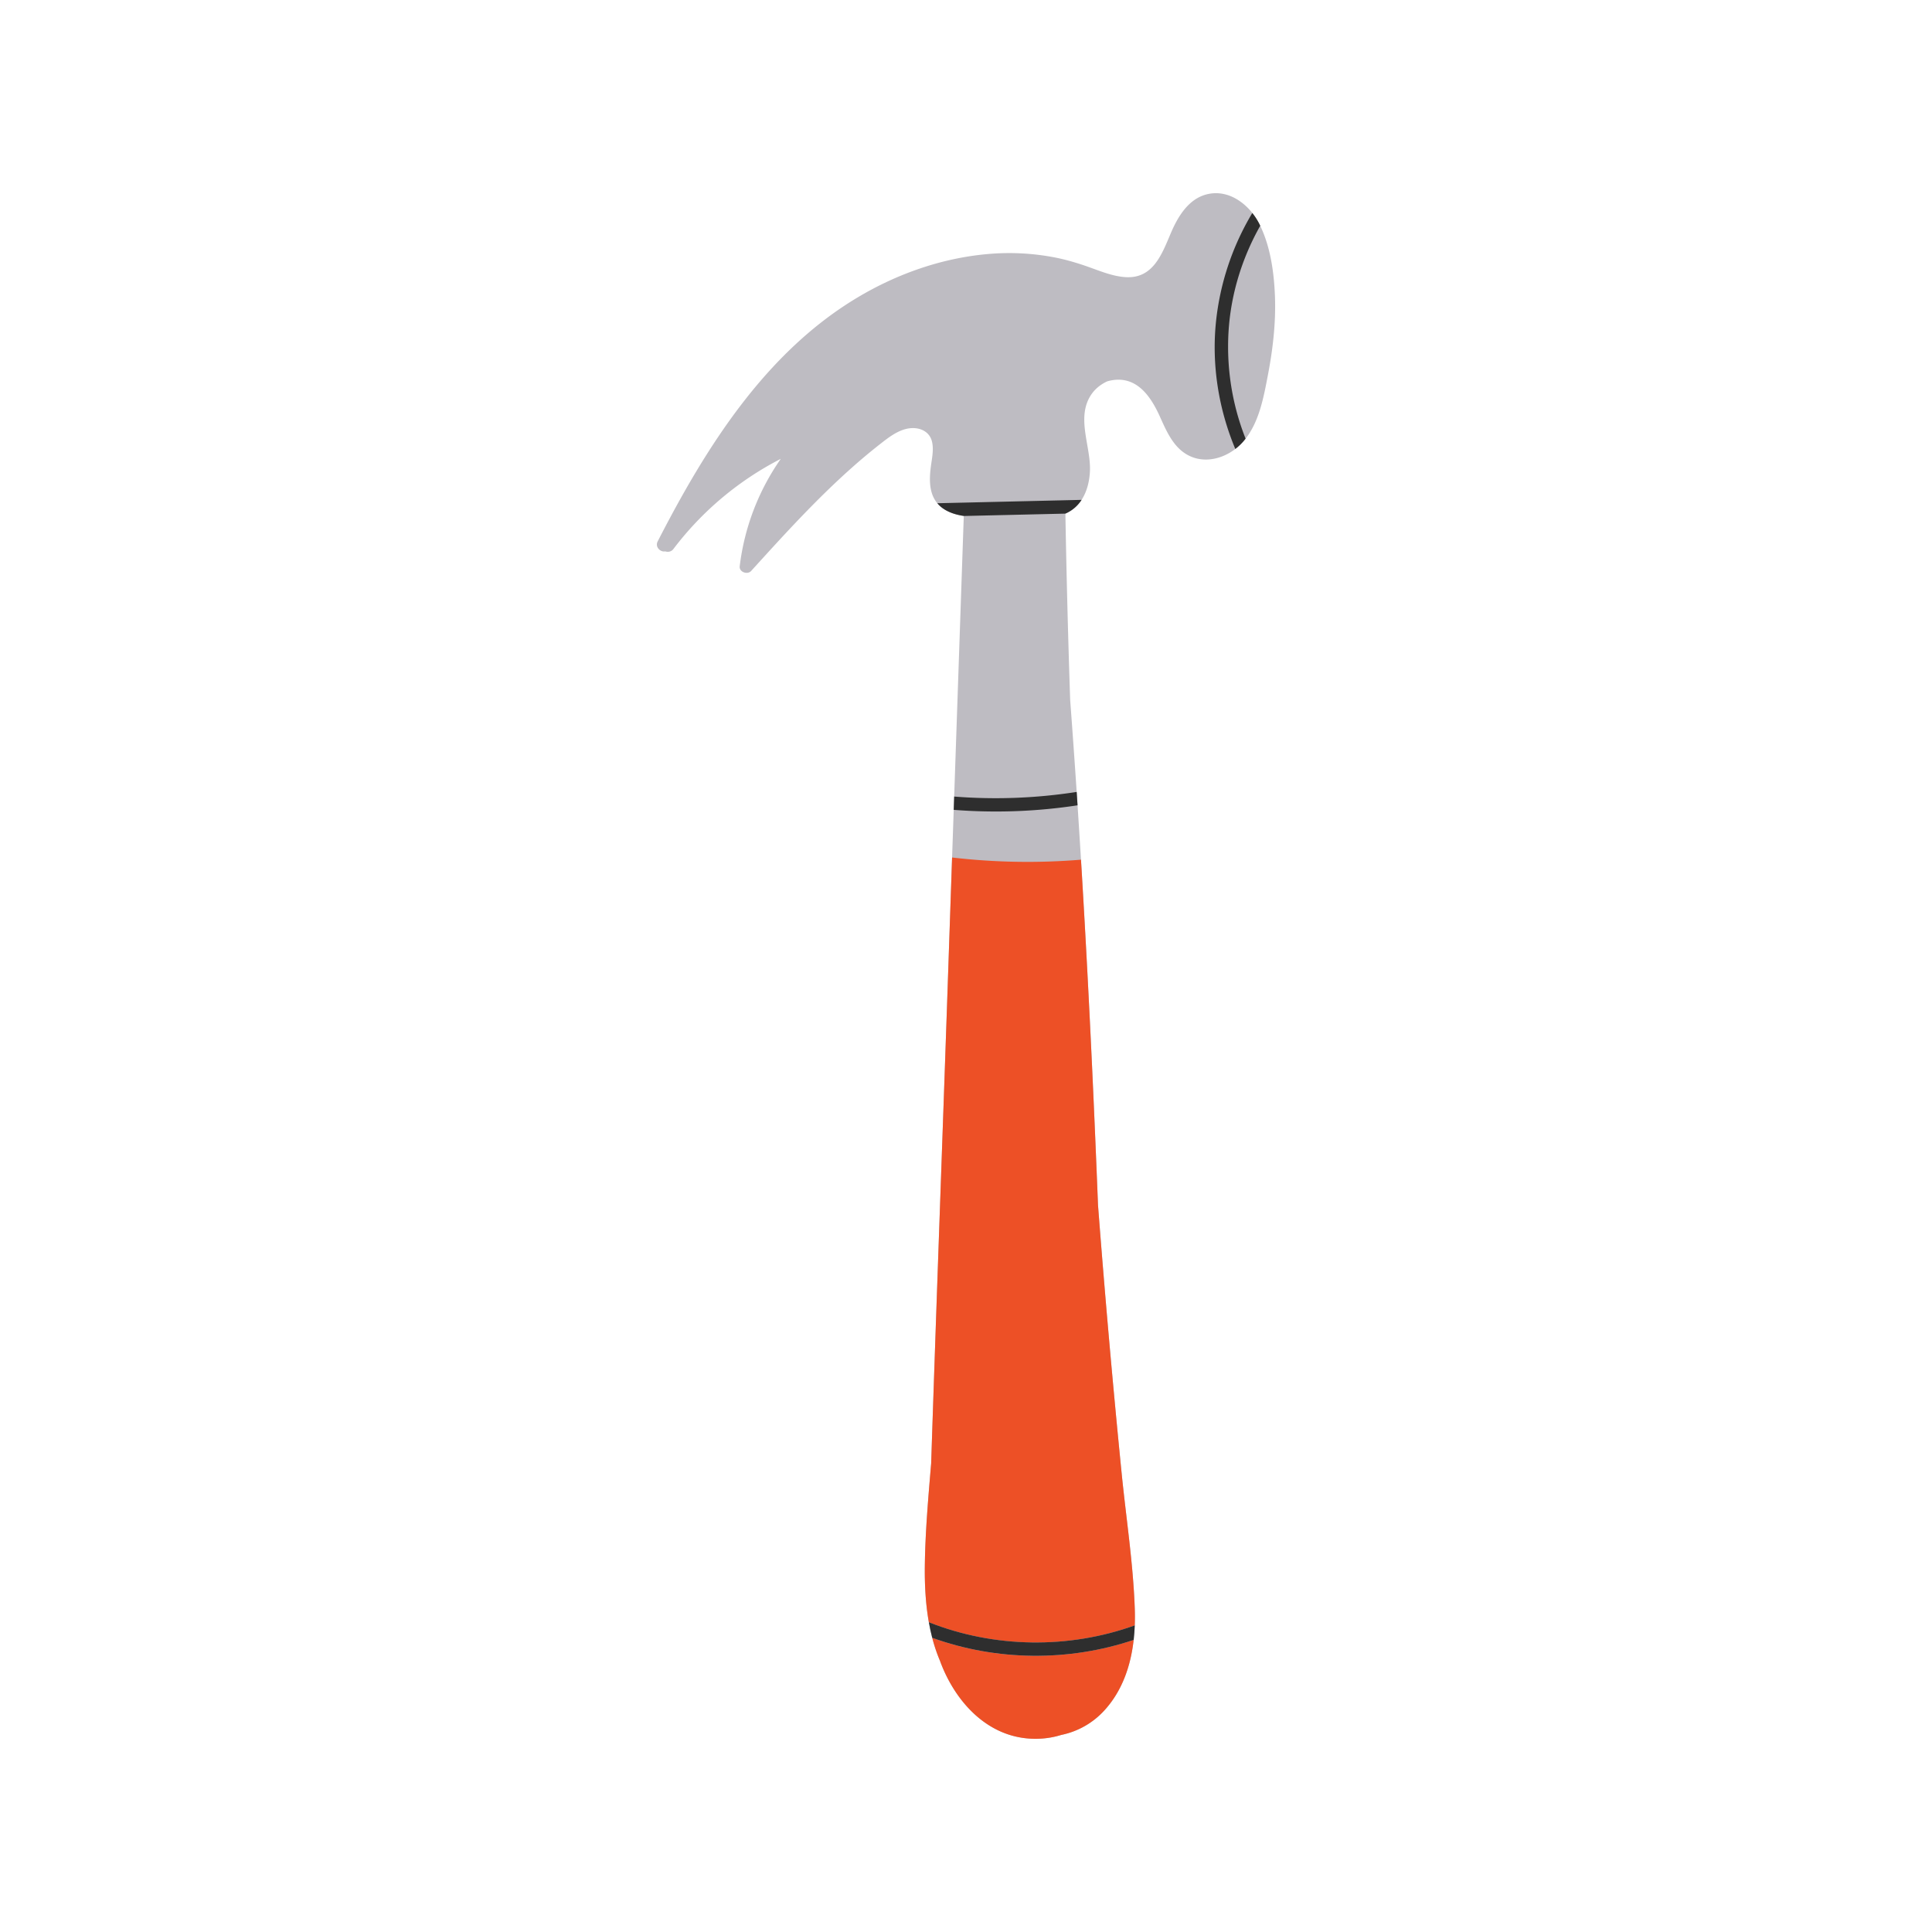 <?xml version="1.0" encoding="UTF-8"?>
<svg data-bbox="68.001 19.999 64.001 160.001" viewBox="0 0 200 200" height="200" width="200" xmlns="http://www.w3.org/2000/svg" data-type="color">
    <g>
        <path d="m130.458 23.371-.063-.135a6.707 6.707 0 0 0-.757-1.189c-1.121-1.41-2.83-2.386-4.68-1.938-1.948.471-3.05 2.359-3.775 4.073-.915 2.162-1.831 4.663-4.631 4.509-1.29-.071-2.537-.58-3.74-1.011-1.21-.434-2.431-.802-3.694-1.044a24.883 24.883 0 0 0-6.848-.339c-4.748.415-9.357 2.033-13.444 4.465-9.598 5.712-15.763 15.579-20.742 25.28-.305.595.293 1.138.782 1.035.281.096.624.049.847-.247a32.615 32.615 0 0 1 11.114-9.331 24.5 24.5 0 0 0-4.252 11.119c-.074.601.803.906 1.181.49 3.346-3.687 6.702-7.384 10.429-10.694a59.877 59.877 0 0 1 2.86-2.394c.915-.717 1.948-1.547 3.14-1.686 1.024-.119 2.042.323 2.295 1.382.197.826-.005 1.731-.114 2.556-.177 1.342-.203 2.788.663 3.821.167.2.364.385.604.55.621.427 1.358.651 2.137.767v.004l-.994 29.044-.047 1.377-.169 4.933-.047 1.384-.471 13.779c-.542 15.854-1.129 31.708-1.648 47.563-.296 3.522-.61 7.054-.655 10.582-.024 1.93.072 3.921.416 5.858.096.543.21 1.081.349 1.612.211.809.473 1.601.798 2.369.089.243.183.485.284.725 1.305 3.101 3.692 5.973 7.006 6.979 1.68.51 3.566.513 5.265-.018a8.283 8.283 0 0 0 4.486-2.559c1.845-2.031 2.713-4.613 3.014-7.279.056-.499.094-1.002.113-1.504.023-.6.022-1.2 0-1.795-.168-4.665-.898-9.343-1.361-13.987a1215.028 1215.028 0 0 1-2.442-27.715c-.185-4.673-.383-9.346-.6-14.018-.315-6.793-.672-13.584-1.079-20.373l-.084-1.377c-.115-1.877-.233-3.753-.356-5.629-.03-.462-.059-.924-.09-1.385-.212-3.173-.436-6.344-.674-9.515-.216-6.431-.381-12.863-.495-19.296v-.003c.04-.017.08-.033.119-.051a3.75 3.75 0 0 0 1.556-1.37c.548-.838.807-1.875.863-2.91.132-2.443-1.285-5.231-.12-7.548.43-.855 1.097-1.423 1.885-1.798a3.64 3.64 0 0 1 .411-.105c2.634-.511 4.095 1.6 5.039 3.677.71 1.563 1.428 3.321 3.067 4.121 1.582.773 3.42.33 4.772-.706a5.586 5.586 0 0 0 1.064-1.066c1.426-1.831 1.873-4.317 2.299-6.536.514-2.675.838-5.407.741-8.134-.09-2.467-.446-5.117-1.527-7.369z" fill="#BEBCC2" data-color="1"/>
        <path d="M97.632 52.644c.621.427 1.358.651 2.137.767v.004l10.519-.245v-.003c.039-.017.08-.033.119-.051a3.76 3.76 0 0 0 1.557-1.37l-14.935.349c.166.198.363.384.603.549z" fill="#2E2E2E" data-color="2"/>
        <path d="m98.775 82.459-.047 1.377a56.01 56.01 0 0 0 12.82-.47c-.03-.462-.059-.924-.09-1.385a54.552 54.552 0 0 1-12.683.478z" fill="#2E2E2E" data-color="2"/>
        <path d="m98.559 88.768-.047 1.384-.471 13.779c-.543 15.854-1.129 31.708-1.648 47.563-.296 3.522-.61 7.054-.655 10.582-.024 1.93.072 3.921.416 5.858 6.769 2.681 14.471 2.787 21.315.326.023-.6.022-1.2 0-1.795-.169-4.665-.898-9.343-1.361-13.987a1215.028 1215.028 0 0 1-2.442-27.715c-.185-4.673-.383-9.346-.6-14.018-.316-6.793-.672-13.584-1.079-20.373l-.084-1.377c-4.442.365-8.914.29-13.344-.227z" fill="#ED5026" data-color="3"/>
        <path d="M96.503 169.545c.211.809.473 1.601.798 2.369.089.243.183.485.284.725 1.305 3.101 3.691 5.973 7.006 6.979 1.68.51 3.566.513 5.265-.018a8.283 8.283 0 0 0 4.486-2.559c1.845-2.031 2.713-4.613 3.014-7.279-6.717 2.264-14.183 2.193-20.853-.217z" fill="#ED5026" data-color="3"/>
        <path d="M127.23 33.637c.324-3.61 1.453-7.119 3.229-10.265l-.063-.135a6.707 6.707 0 0 0-.757-1.189 27.382 27.382 0 0 0-3.763 11.288c-.454 4.467.275 9.012 2.003 13.141a5.586 5.586 0 0 0 1.064-1.066 25.913 25.913 0 0 1-1.713-11.774z" fill="#2E2E2E" data-color="2"/>
        <path d="M96.154 167.933c.096.543.21 1.081.349 1.612 6.67 2.41 14.136 2.48 20.854.218.056-.499.093-1.002.113-1.504-6.845 2.461-14.547 2.355-21.316-.326z" fill="#2E2E2E" data-color="2"/>
    </g>
</svg>
